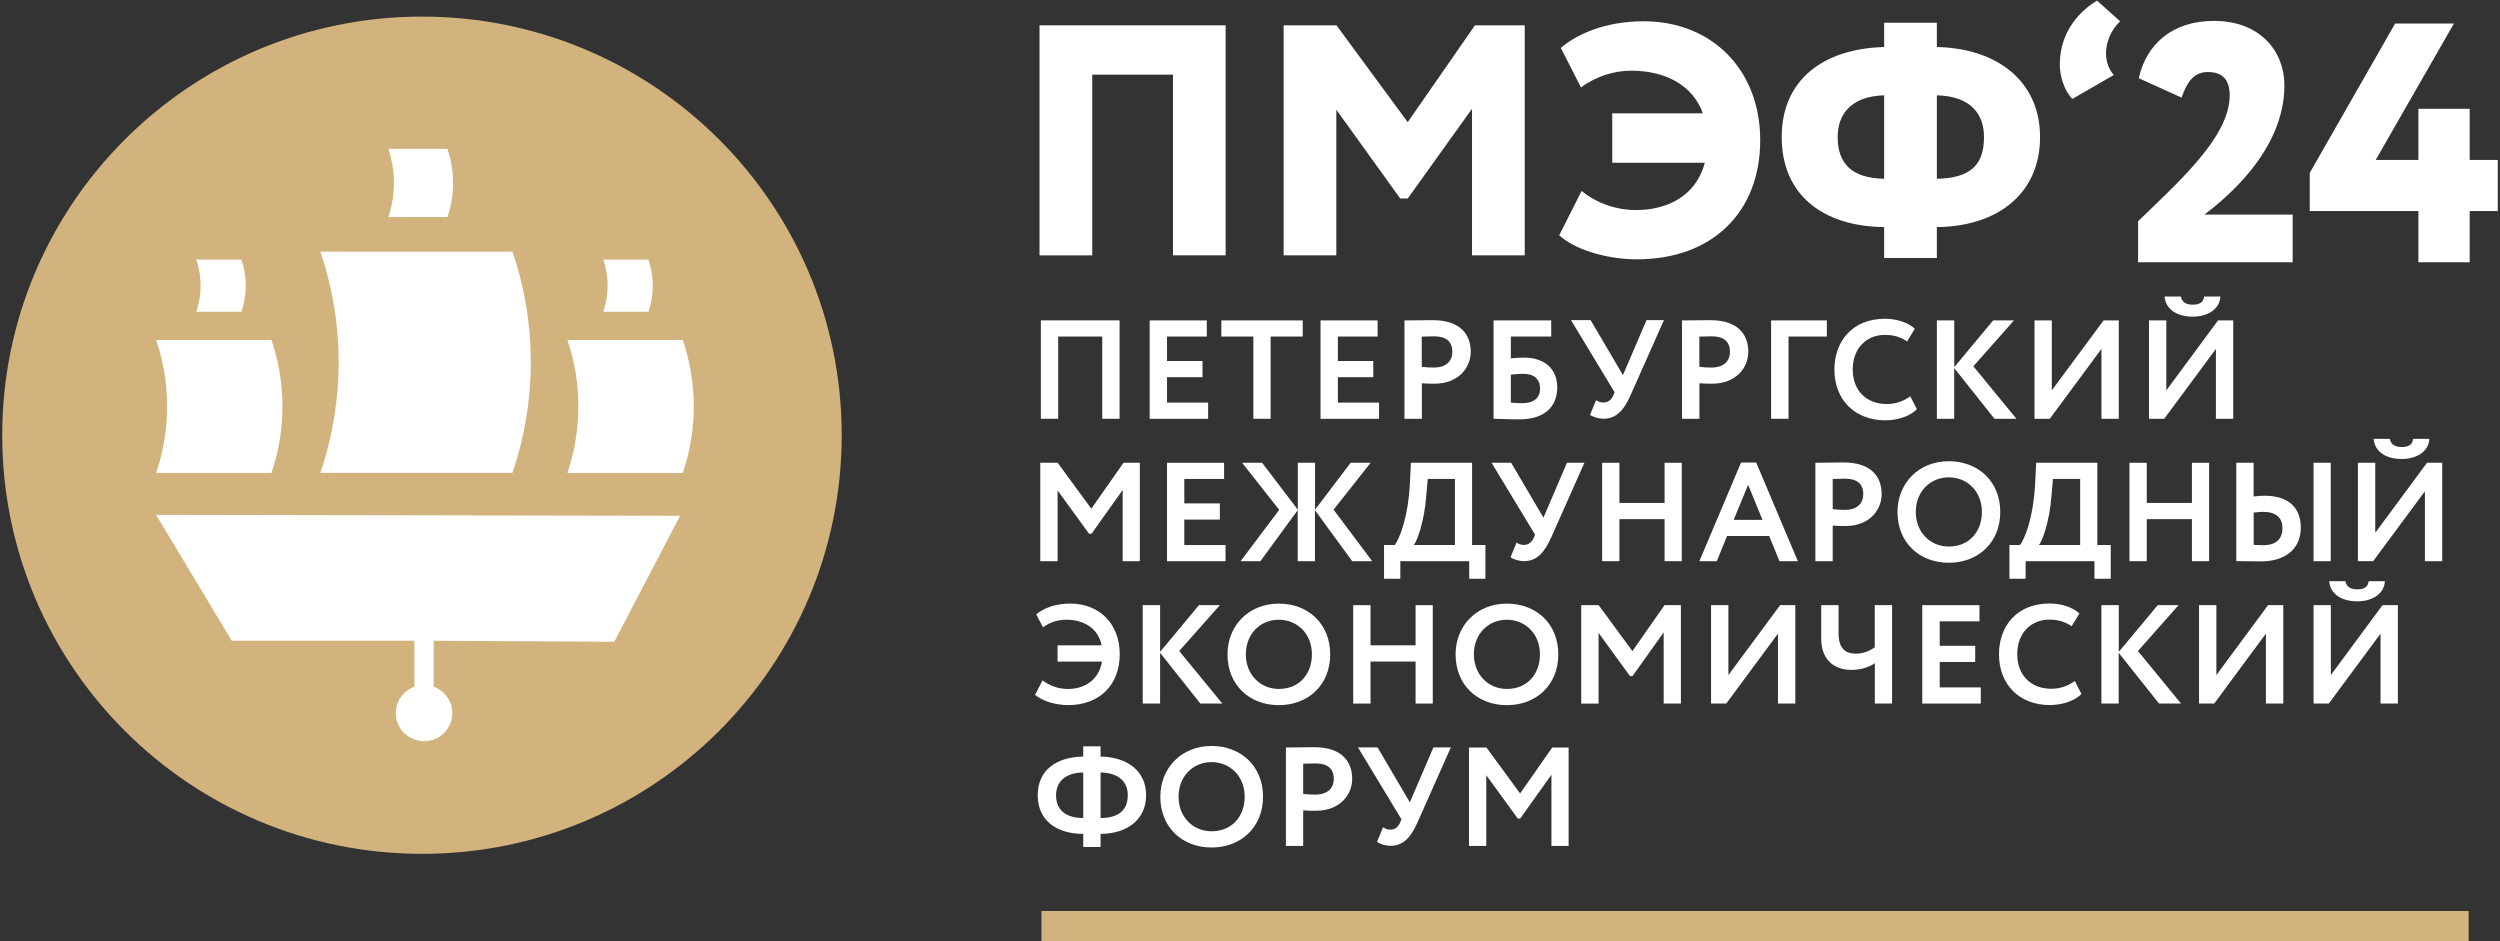 <?xml version="1.0" encoding="UTF-8"?> <svg xmlns="http://www.w3.org/2000/svg" xmlns:xlink="http://www.w3.org/1999/xlink" version="1.1" id="Layer_1" x="0px" y="0px" viewBox="0 0 470 177" style="enable-background:new 0 0 470 177;" xml:space="preserve"><rect x="0" y="0" width="470" height="177" fill="#333333" stroke="none"/> <style type="text/css"> .st0{fill:#D3B37D;} .st1{fill:#FFFFFF;} </style> <rect x="195.8" y="171.27" class="st0" width="268.31" height="6.18"></rect> <polygon class="st1" points="220.52,14.03 205.34,14.03 205.34,48.01 195.43,48.01 195.43,4.76 230.42,4.76 230.42,48 220.52,48 "></polygon> <polygon class="st1" points="241.28,4.76 251.26,4.76 264.65,22.97 277.29,4.76 286.65,4.76 286.65,48 276.74,48 276.74,20.45 264.66,37.31 263.24,37.31 251.23,20.63 251.23,48 241.32,48 241.32,4.76 "></polygon> <path class="st1" d="M303.1,21.31h17.05c-1.92-5.25-6.94-8.02-13.51-8.02c-3.1,0-6.5,0.99-9.42,3.15l-3.78-7.43 c2.92-2.54,8.24-5.01,15.61-5.01c12.57,0,21.87,8.9,21.87,22.38c0,13.47-8.98,22.37-23.16,22.37c-6.26,0-12.02-2.09-14.63-4.51 l4.21-8.34c2.24,1.86,5.88,3.59,10.23,3.59c5.76,0,11.26-2.54,12.94-8.9H303.1V21.31z"></path> <path class="st1" d="M364.13,17.92v15.69c6.5-0.12,8.86-2.78,8.86-7.84C372.99,21.68,370.77,18.1,364.13,17.92z M354.22,33.61V17.92 c-6.32,0.18-8.74,3.65-8.74,7.85C345.48,30.77,348.15,33.49,354.22,33.61z M354.22,42.69c-11.59-0.12-19.26-6.12-19.26-16.92 c0-10.81,7.88-16.63,19.26-16.93V4.27h9.91v4.57c11.27,0.24,19.4,6.36,19.4,16.93c0,10.56-7.87,16.8-19.4,16.92v5.81h-9.91V42.69z"></path> <path class="st1" d="M389.6,18.6c-1.55-1.61-2.36-4.31-2.36-6.49c0-6.55,4.27-10.37,7-11.99l4.35,3.89 c-1.74,1.62-2.66,3.9-2.66,6.06c0,1.42,0.5,3.02,1.48,4.02L389.6,18.6z"></path> <polygon class="st1" points="207.21,63.27 198.94,63.27 198.94,78.73 195.68,78.73 195.68,60.23 210.48,60.23 210.48,78.73 207.22,78.73 207.22,63.27 "></polygon> <polygon class="st1" points="216.14,60.24 226.88,60.24 226.88,63.27 219.4,63.27 219.4,67.87 226.07,67.87 226.07,70.91 219.4,70.91 219.4,75.69 227.13,75.69 227.13,78.74 216.14,78.74 "></polygon> <polygon class="st1" points="229.61,60.24 244.91,60.24 244.91,63.27 238.88,63.27 238.88,78.73 235.63,78.73 235.63,63.27 229.61,63.27 "></polygon> <polygon class="st1" points="248.26,60.24 258.99,60.24 258.99,63.27 251.52,63.27 251.52,67.87 258.18,67.87 258.18,70.91 251.52,70.91 251.52,75.69 259.26,75.69 259.26,78.74 248.26,78.74 "></polygon> <path class="st1" d="M267.29,63.28v5.69c0.77,0.08,1.57,0.13,2.31,0.13c1.93,0,3.44-0.92,3.44-2.98c0-1.93-1.2-2.89-3.41-2.89 C268.96,63.23,268.17,63.26,267.29,63.28z M264.04,78.74v-18.5c1.03,0,3.97-0.05,5.28-0.05c5.46,0,7.18,2.91,7.18,5.94 s-2.36,6-6.79,6c-0.56,0-1.61,0-2.4-0.07v6.68h-3.26H264.04z"></path> <path class="st1" d="M284.04,70.43v5.26c0.75,0.06,1.38,0.11,2.07,0.11c2.41,0,3.42-1.1,3.42-2.76c0-1.65-0.97-2.77-3.26-2.77 C285.66,70.28,284.87,70.34,284.04,70.43z M280.79,60.24h10.84v3.03h-7.59v4.12c0.72-0.11,1.82-0.16,2.49-0.16 c3.87,0,6.23,2.17,6.23,5.58c0,3.84-2.6,6.03-7.15,6.03c-2.14,0-3.73-0.11-4.82-0.11v-18.5V60.24z"></path> <path class="st1" d="M306.5,74.42c-1.28,2.83-2.73,4.3-5.03,4.3c-0.94,0-2.04-0.34-2.54-0.74l1.14-2.76 c0.5,0.34,0.85,0.45,1.38,0.45c0.87,0,1.46-0.49,1.83-1.3l0.26-0.64l-8.19-13.54h3.69l6.07,10.33l4.43-10.33h3.28L306.5,74.4V74.42z "></path> <path class="st1" d="M319.48,63.28v5.69c0.77,0.08,1.57,0.13,2.31,0.13c1.93,0,3.44-0.92,3.44-2.98c0-1.93-1.2-2.89-3.42-2.89 C321.16,63.23,320.35,63.26,319.48,63.28z M316.22,78.74v-18.5c1.03,0,3.98-0.05,5.28-0.05c5.46,0,7.18,2.91,7.18,5.94 s-2.35,6-6.78,6c-0.56,0-1.62,0-2.41-0.07v6.68h-3.26H316.22z"></path> <polygon class="st1" points="332.97,60.24 343.45,60.24 343.45,63.27 336.24,63.27 336.24,78.73 332.97,78.73 332.97,60.23 "></polygon> <path class="st1" d="M360.37,76.93c-1.16,1.25-3.52,2.09-5.93,2.09c-5.68,0-9.57-3.79-9.57-9.55c0-5.3,3.37-9.54,9.48-9.54 c2.41,0,4.43,0.76,5.64,1.87l-1.46,2.39c-1.11-0.74-2.32-1.23-4.18-1.23c-3.43,0-6.04,2.49-6.04,6.5c0,4.01,2.62,6.5,6.4,6.5 c1.57,0,3.14-0.49,4.41-1.47l1.24,2.42L360.37,76.93z"></path> <polygon class="st1" points="364.15,60.24 367.4,60.24 367.4,69.02 374.71,60.24 378.62,60.24 370.99,68.86 379.1,78.74 374.97,78.74 367.39,69.2 367.39,78.74 364.13,78.74 364.13,60.24 "></polygon> <polygon class="st1" points="382.49,78.74 382.49,60.24 385.74,60.24 385.74,73.39 395.47,60.24 398.33,60.24 398.33,78.74 395.07,78.74 395.07,65.6 385.35,78.74 "></polygon> <path class="st1" d="M410,55.75c0.2,1.03,0.92,1.53,2.25,1.53c1.19,0,2.02-0.4,2.12-1.53h3.05c-0.07,2.27-2.25,3.78-5.17,3.78 c-3.17,0-5.13-1.53-5.31-3.78H410z M404.01,78.74v-18.5h3.26v13.15l9.72-13.15h2.86v18.5h-3.26V65.6l-9.72,13.13H404.01z"></path> <polygon class="st1" points="195.55,87 198.84,87 205.17,95.64 211.22,87 214.29,87 214.29,105.5 211.06,105.5 211.06,92.12 205.21,100.34 204.74,100.34 198.83,92.21 198.83,105.5 195.57,105.5 195.57,87 "></polygon> <polygon class="st1" points="219.4,87 230.13,87 230.13,90.04 222.65,90.04 222.65,94.64 229.33,94.64 229.33,97.68 222.65,97.68 222.65,102.47 230.4,102.47 230.4,105.51 219.4,105.51 219.4,87.01 "></polygon> <polygon class="st1" points="233.53,87 237.27,87 243.99,95.82 243.99,87 247.23,87 247.23,95.82 253.92,87 257.68,87 250.71,95.82 257.97,105.5 254.21,105.5 247.21,95.91 247.21,105.5 243.97,105.5 243.97,95.91 236.96,105.5 233.23,105.5 240.49,95.85 233.52,87 "></polygon> <path class="st1" d="M265.79,102.46h7.74V90.04h-5.11l-0.29,3.22C267.77,98.04,266.46,101.64,265.79,102.46z M260.22,102.46h1.99 c0.76-0.95,2.53-4.86,2.86-11.76l0.18-3.7h11.5v15.46h2.51v6.34h-3.05v-3.3h-12.95v3.3h-3.06v-6.34H260.22z"></path> <path class="st1" d="M291.55,101.19c-1.28,2.83-2.73,4.3-5.03,4.3c-0.95,0-2.05-0.33-2.54-0.74l1.14-2.75 c0.5,0.33,0.84,0.44,1.38,0.44c0.87,0,1.46-0.51,1.83-1.3l0.26-0.63L280.41,87h3.69l6.07,10.32L294.59,87h3.28l-6.31,14.19H291.55z"></path> <polygon class="st1" points="312.94,97.6 304.45,97.6 304.45,105.5 301.2,105.5 301.2,87 304.45,87 304.45,94.55 312.94,94.55 312.94,87 316.17,87 316.17,105.5 312.94,105.5 "></polygon> <path class="st1" d="M325.91,97.73h5.43l-2.69-6.59l-2.72,6.59H325.91z M327.28,86.95h2.88L338,105.5h-3.46l-1.93-4.73h-7.93 l-1.92,4.73h-3.28l7.84-18.55H327.28z"></path> <path class="st1" d="M344.55,90.04v5.69c0.76,0.07,1.57,0.13,2.31,0.13c1.93,0,3.43-0.92,3.43-2.98c0-1.93-1.18-2.89-3.41-2.89 c-0.67,0-1.46,0.02-2.33,0.06V90.04z M341.29,105.5V87c1.04,0,3.98-0.06,5.28-0.06c5.46,0,7.18,2.91,7.18,5.95s-2.36,6-6.78,6 c-0.57,0-1.62,0-2.42-0.08v6.69H341.29z"></path> <path class="st1" d="M366.37,102.75c3.89,0,6.23-2.85,6.23-6.51c0-3.83-2.73-6.5-6.23-6.5c-3.48,0-6.2,2.67-6.2,6.5 C360.17,100.08,362.89,102.75,366.37,102.75z M366.37,86.71c5.51,0,9.68,3.78,9.68,9.54c0,5.77-4.17,9.55-9.68,9.55 c-5.51,0-9.64-3.78-9.64-9.55C356.73,90.89,360.68,86.71,366.37,86.71z"></path> <path class="st1" d="M383.32,102.46h7.75V90.04h-5.11l-0.29,3.22C385.32,98.04,383.99,101.64,383.32,102.46z M377.76,102.46h2 c0.76-0.95,2.53-4.86,2.86-11.76l0.18-3.7h11.5v15.46h2.52v6.34h-3.06v-3.3h-12.94v3.3h-3.05V102.46z"></path> <polygon class="st1" points="412.08,97.6 403.59,97.6 403.59,105.5 400.34,105.5 400.34,87 403.59,87 403.59,94.55 412.08,94.55 412.08,87 415.31,87 415.31,105.5 412.08,105.5 "></polygon> <path class="st1" d="M434.95,87h3.23v18.5h-3.23V87z M423.69,96.38v6.05c0.59,0.02,1.12,0.07,1.75,0.07c2.38,0,3.66-1.08,3.66-3.25 c0-1.99-1.33-3.02-3.61-3.02c-0.52,0-1.06,0.06-1.8,0.13V96.38z M423.69,93.33c0.83-0.1,1.55-0.13,2.07-0.13 c4.59,0,6.79,2.35,6.79,5.98c0,3.9-2.76,6.36-7.51,6.36c-1.74,0-3.52-0.05-4.62-0.05V87h3.26v6.33H423.69z"></path> <path class="st1" d="M449.29,82.51c0.21,1.03,0.93,1.53,2.25,1.53c1.2,0,2.02-0.4,2.12-1.53h3.05c-0.08,2.26-2.25,3.78-5.17,3.78 c-3.19,0-5.11-1.54-5.3-3.78h3.04H449.29z M443.29,105.5V87h3.26v13.16L456.28,87h2.86v18.5h-3.26V92.36l-9.72,13.13h-2.87H443.29z"></path> <path class="st1" d="M198.85,121.32h8.26c-0.63-3.09-3.18-4.81-6.67-4.81c-1.48,0-3.05,0.44-4.35,1.43l-1.28-2.44 c1.3-1.11,3.55-2.03,6.38-2.03c5.46,0,9.32,3.76,9.32,9.52c0,5.76-3.77,9.57-9.69,9.57c-2.57,0-4.92-0.83-6.23-1.93l1.41-2.72 c1.17,0.9,2.84,1.62,4.77,1.62c3.17,0,5.85-1.75,6.4-5.15h-8.35v-3.05H198.85z"></path> <polygon class="st1" points="214.83,113.77 218.1,113.77 218.1,122.55 225.4,113.77 229.33,113.77 221.69,122.39 229.8,132.27 225.67,132.27 218.1,122.73 218.1,132.27 214.83,132.27 "></polygon> <path class="st1" d="M240.42,129.52c3.89,0,6.22-2.86,6.22-6.51c0-3.83-2.72-6.5-6.22-6.5c-3.5,0-6.2,2.67-6.2,6.5 C234.22,126.85,236.95,129.52,240.42,129.52z M240.42,113.48c5.5,0,9.66,3.78,9.66,9.54c0,5.77-4.16,9.55-9.66,9.55 c-5.51,0-9.65-3.78-9.65-9.55C230.77,117.65,234.72,113.48,240.42,113.48z"></path> <polygon class="st1" points="266.13,124.37 257.66,124.37 257.66,132.27 254.4,132.27 254.4,113.77 257.66,113.77 257.66,121.32 266.13,121.32 266.13,113.77 269.36,113.77 269.36,132.27 266.13,132.27 "></polygon> <path class="st1" d="M283.29,129.52c3.9,0,6.22-2.86,6.22-6.51c0-3.83-2.73-6.5-6.22-6.5c-3.49,0-6.2,2.67-6.2,6.5 C277.09,126.85,279.82,129.52,283.29,129.52z M283.29,113.48c5.52,0,9.67,3.78,9.67,9.54c0,5.77-4.15,9.55-9.67,9.55 c-5.52,0-9.64-3.78-9.64-9.55C273.65,117.65,277.6,113.48,283.29,113.48z"></path> <polygon class="st1" points="297.27,113.77 300.55,113.77 306.89,122.41 312.93,113.77 316.01,113.77 316.01,132.27 312.77,132.27 312.77,118.89 306.91,127.11 306.44,127.11 300.53,118.98 300.53,132.28 297.27,132.28 297.27,113.78 "></polygon> <polygon class="st1" points="321.68,132.26 321.68,113.76 324.94,113.76 324.94,126.91 334.67,113.76 337.52,113.76 337.52,132.26 334.26,132.26 334.26,119.12 324.54,132.26 "></polygon> <path class="st1" d="M355.73,132.26h-3.26v-7.59c-0.87,0.63-2.44,1.27-4.43,1.27c-2.81,0-5.65-1.51-5.65-5.92v-6.26h3.26v5.33 c0,2.95,1.44,3.8,3.26,3.8c1.43,0,2.62-0.56,3.54-1.18v-7.95h3.26v18.5H355.73z"></path> <polygon class="st1" points="361.4,113.77 372.14,113.77 372.14,116.81 364.67,116.81 364.67,121.41 371.34,121.41 371.34,124.45 364.67,124.45 364.67,129.23 372.39,129.23 372.39,132.27 361.39,132.27 361.39,113.77 "></polygon> <path class="st1" d="M391.31,130.46c-1.16,1.24-3.52,2.09-5.94,2.09c-5.67,0-9.56-3.79-9.56-9.55c0-5.3,3.36-9.54,9.48-9.54 c2.42,0,4.43,0.76,5.64,1.88l-1.46,2.39c-1.1-0.74-2.34-1.24-4.18-1.24c-3.44,0-6.05,2.49-6.05,6.5c0,4.01,2.63,6.5,6.41,6.5 c1.57,0,3.14-0.49,4.4-1.47l1.26,2.43V130.46z"></path> <polygon class="st1" points="395.07,113.77 398.33,113.77 398.33,122.55 405.65,113.77 409.57,113.77 401.93,122.39 410.03,132.27 405.9,132.27 398.31,122.73 398.31,132.27 395.06,132.27 395.06,113.77 "></polygon> <polygon class="st1" points="413.42,132.26 413.42,113.76 416.68,113.76 416.68,126.91 426.4,113.76 429.26,113.76 429.26,132.26 425.99,132.26 425.99,119.12 416.28,132.26 "></polygon> <path class="st1" d="M440.92,109.26c0.22,1.03,0.94,1.54,2.26,1.54c1.2,0,2.03-0.4,2.12-1.54h3.05c-0.07,2.28-2.25,3.79-5.17,3.79 c-3.18,0-5.11-1.53-5.3-3.79H440.92z M434.95,132.26v-18.5h3.25v13.15l9.72-13.15h2.88v18.5h-3.26v-13.13l-9.72,13.13H434.95z"></path> <path class="st1" d="M206.91,145.23v8.56c3.36-0.02,5.11-1.45,5.11-4.28C212.03,147.03,210.39,145.28,206.91,145.23z M203.65,153.79 v-8.56c-3.39,0.03-5.11,1.78-5.11,4.28C198.54,152.29,200.38,153.77,203.65,153.79z M203.65,156.77c-5.11,0-8.56-2.6-8.56-7.27 c0-4.69,3.48-7.19,8.56-7.26v-1.93h3.26v1.93c5.05,0.08,8.56,2.72,8.56,7.26c0,4.54-3.5,7.24-8.56,7.27v2.46h-3.26V156.77z"></path> <path class="st1" d="M227.77,156.28c3.9,0,6.23-2.85,6.23-6.5c0-3.83-2.72-6.5-6.23-6.5c-3.49,0-6.2,2.67-6.2,6.5 C221.57,153.61,224.29,156.28,227.77,156.28z M227.77,140.24c5.51,0,9.68,3.78,9.68,9.54c0,5.76-4.16,9.55-9.68,9.55 c-5.51,0-9.63-3.78-9.63-9.55C218.14,144.41,222.09,140.24,227.77,140.24z"></path> <path class="st1" d="M245,143.57v5.69c0.77,0.08,1.57,0.13,2.31,0.13c1.93,0,3.44-0.92,3.44-2.98c0-1.93-1.2-2.89-3.41-2.89 C246.67,143.52,245.88,143.54,245,143.57z M241.75,159.03v-18.5c1.03,0,3.97-0.06,5.27-0.06c5.46,0,7.19,2.91,7.19,5.95 c0,3.04-2.36,6-6.79,6c-0.56,0-1.62,0-2.42-0.07v6.68H241.75z"></path> <path class="st1" d="M266.44,154.71c-1.26,2.83-2.71,4.3-5.03,4.3c-0.94,0-2.04-0.35-2.53-0.74l1.13-2.75 c0.51,0.34,0.85,0.45,1.38,0.45c0.88,0,1.46-0.5,1.82-1.3l0.27-0.63l-8.18-13.53h3.68l6.07,10.33l4.43-10.33h3.28l-6.31,14.19 V154.71z"></path> <polygon class="st1" points="276.17,140.53 279.45,140.53 285.78,149.17 291.82,140.53 294.9,140.53 294.9,159.03 291.67,159.03 291.67,145.65 285.8,153.88 285.34,153.88 279.42,145.74 279.42,159.03 276.17,159.03 "></polygon> <path class="st0" d="M79.34,3.12c-43.58,0-78.92,35.23-78.92,78.7c0,43.47,35.34,78.7,78.92,78.7c43.59,0,78.9-35.23,78.9-78.7 C158.25,38.35,122.91,3.12,79.34,3.12z"></path> <path class="st1" d="M96.39,47.43c0,0-0.02-0.08-0.04-0.12H60.23l0.16,0.47c2.11,6.37,3.28,13.21,3.28,20.33 c0,7.1-1.17,13.94-3.28,20.32l-0.16,0.47h36.12c0,0,0.02-0.08,0.04-0.12c2.19-6.49,3.4-13.44,3.4-20.67 C99.79,60.86,98.59,53.9,96.39,47.43z"></path> <path class="st1" d="M128.39,64c0,0-0.02-0.05-0.03-0.07h-21.69l0.1,0.28c1.28,3.84,1.96,7.95,1.96,12.21 c0,4.27-0.71,8.36-1.96,12.21l-0.1,0.28h21.69c0,0,0.01-0.04,0.03-0.07c1.31-3.89,2.04-8.07,2.04-12.42c0-4.33-0.73-8.53-2.04-12.42 V64z"></path> <path class="st1" d="M51.07,64c0,0-0.01-0.05-0.02-0.07H29.35l0.1,0.28c1.28,3.84,1.97,7.95,1.97,12.21c0,4.27-0.7,8.36-1.97,12.21 l-0.1,0.28h21.69c0,0,0.01-0.04,0.02-0.07c1.31-3.89,2.04-8.07,2.04-12.42c0-4.33-0.73-8.53-2.04-12.42V64z"></path> <path class="st1" d="M45.4,48.82V48.8h-8.5l0.04,0.11c0.5,1.51,0.78,3.11,0.78,4.79c0,1.67-0.28,3.28-0.78,4.79L36.9,58.6h8.5v-0.03 c0.51-1.53,0.8-3.16,0.8-4.86c0-1.7-0.28-3.34-0.8-4.86V48.82z"></path> <path class="st1" d="M121.92,48.82V48.8h-8.5l0.04,0.11c0.5,1.51,0.78,3.11,0.78,4.79c0,1.67-0.28,3.28-0.78,4.79l-0.04,0.11h8.5 v-0.03c0.52-1.53,0.8-3.16,0.8-4.86c0-1.7-0.27-3.34-0.8-4.86V48.82z"></path> <path class="st1" d="M84.13,28.03c0,0,0-0.02-0.01-0.04H73l0.05,0.15c0.66,1.96,1.01,4.06,1.01,6.25c0,2.19-0.35,4.29-1.01,6.25 L73,40.8h11.12c0,0,0-0.03,0.01-0.04c0.68-2,1.05-4.13,1.05-6.36S84.8,30.03,84.13,28.03z"></path> <path class="st1" d="M115.49,120.64l12.37-23.67l-98.51-0.18l14.22,23.67H77.9v8.65c-2.03,0.74-3.49,2.67-3.49,4.96 c0,2.74,2.09,4.96,4.77,5.23c0.17,0.03,0.33,0.05,0.51,0.05c0,0,0,0,0.01,0c0,0,0.01,0,0.02,0c2.93,0,5.31-2.36,5.31-5.29 c0-2.29-1.46-4.22-3.5-4.96v-8.64l33.97,0.19L115.49,120.64z"></path> <path class="st1" d="M401.95,41.61c7.33-7.17,17.23-15.77,17.23-23.65c0-3.2-1.55-4.42-4.11-4.42c-2.75,0-3.98,2.1-4.94,4.81 l-8.04-3.65c1.42-6.34,6.24-10.77,14.14-10.77c8.74,0,13.24,5.77,13.24,12.11c0,12.64-11.69,21.73-15.03,24.3h16.58v8.97h-29.06 v-7.69V41.61z"></path> <g> <polygon class="st1" points="454.66,39.68 434.23,39.68 434.23,32.51 450.29,4.42 461.34,4.42 446.63,30.07 454.66,30.07 454.66,20.46 464.3,20.46 464.3,30.07 469.58,30.07 469.58,39.68 464.3,39.68 464.3,49.3 454.66,49.3 "></polygon> </g> </svg> 
